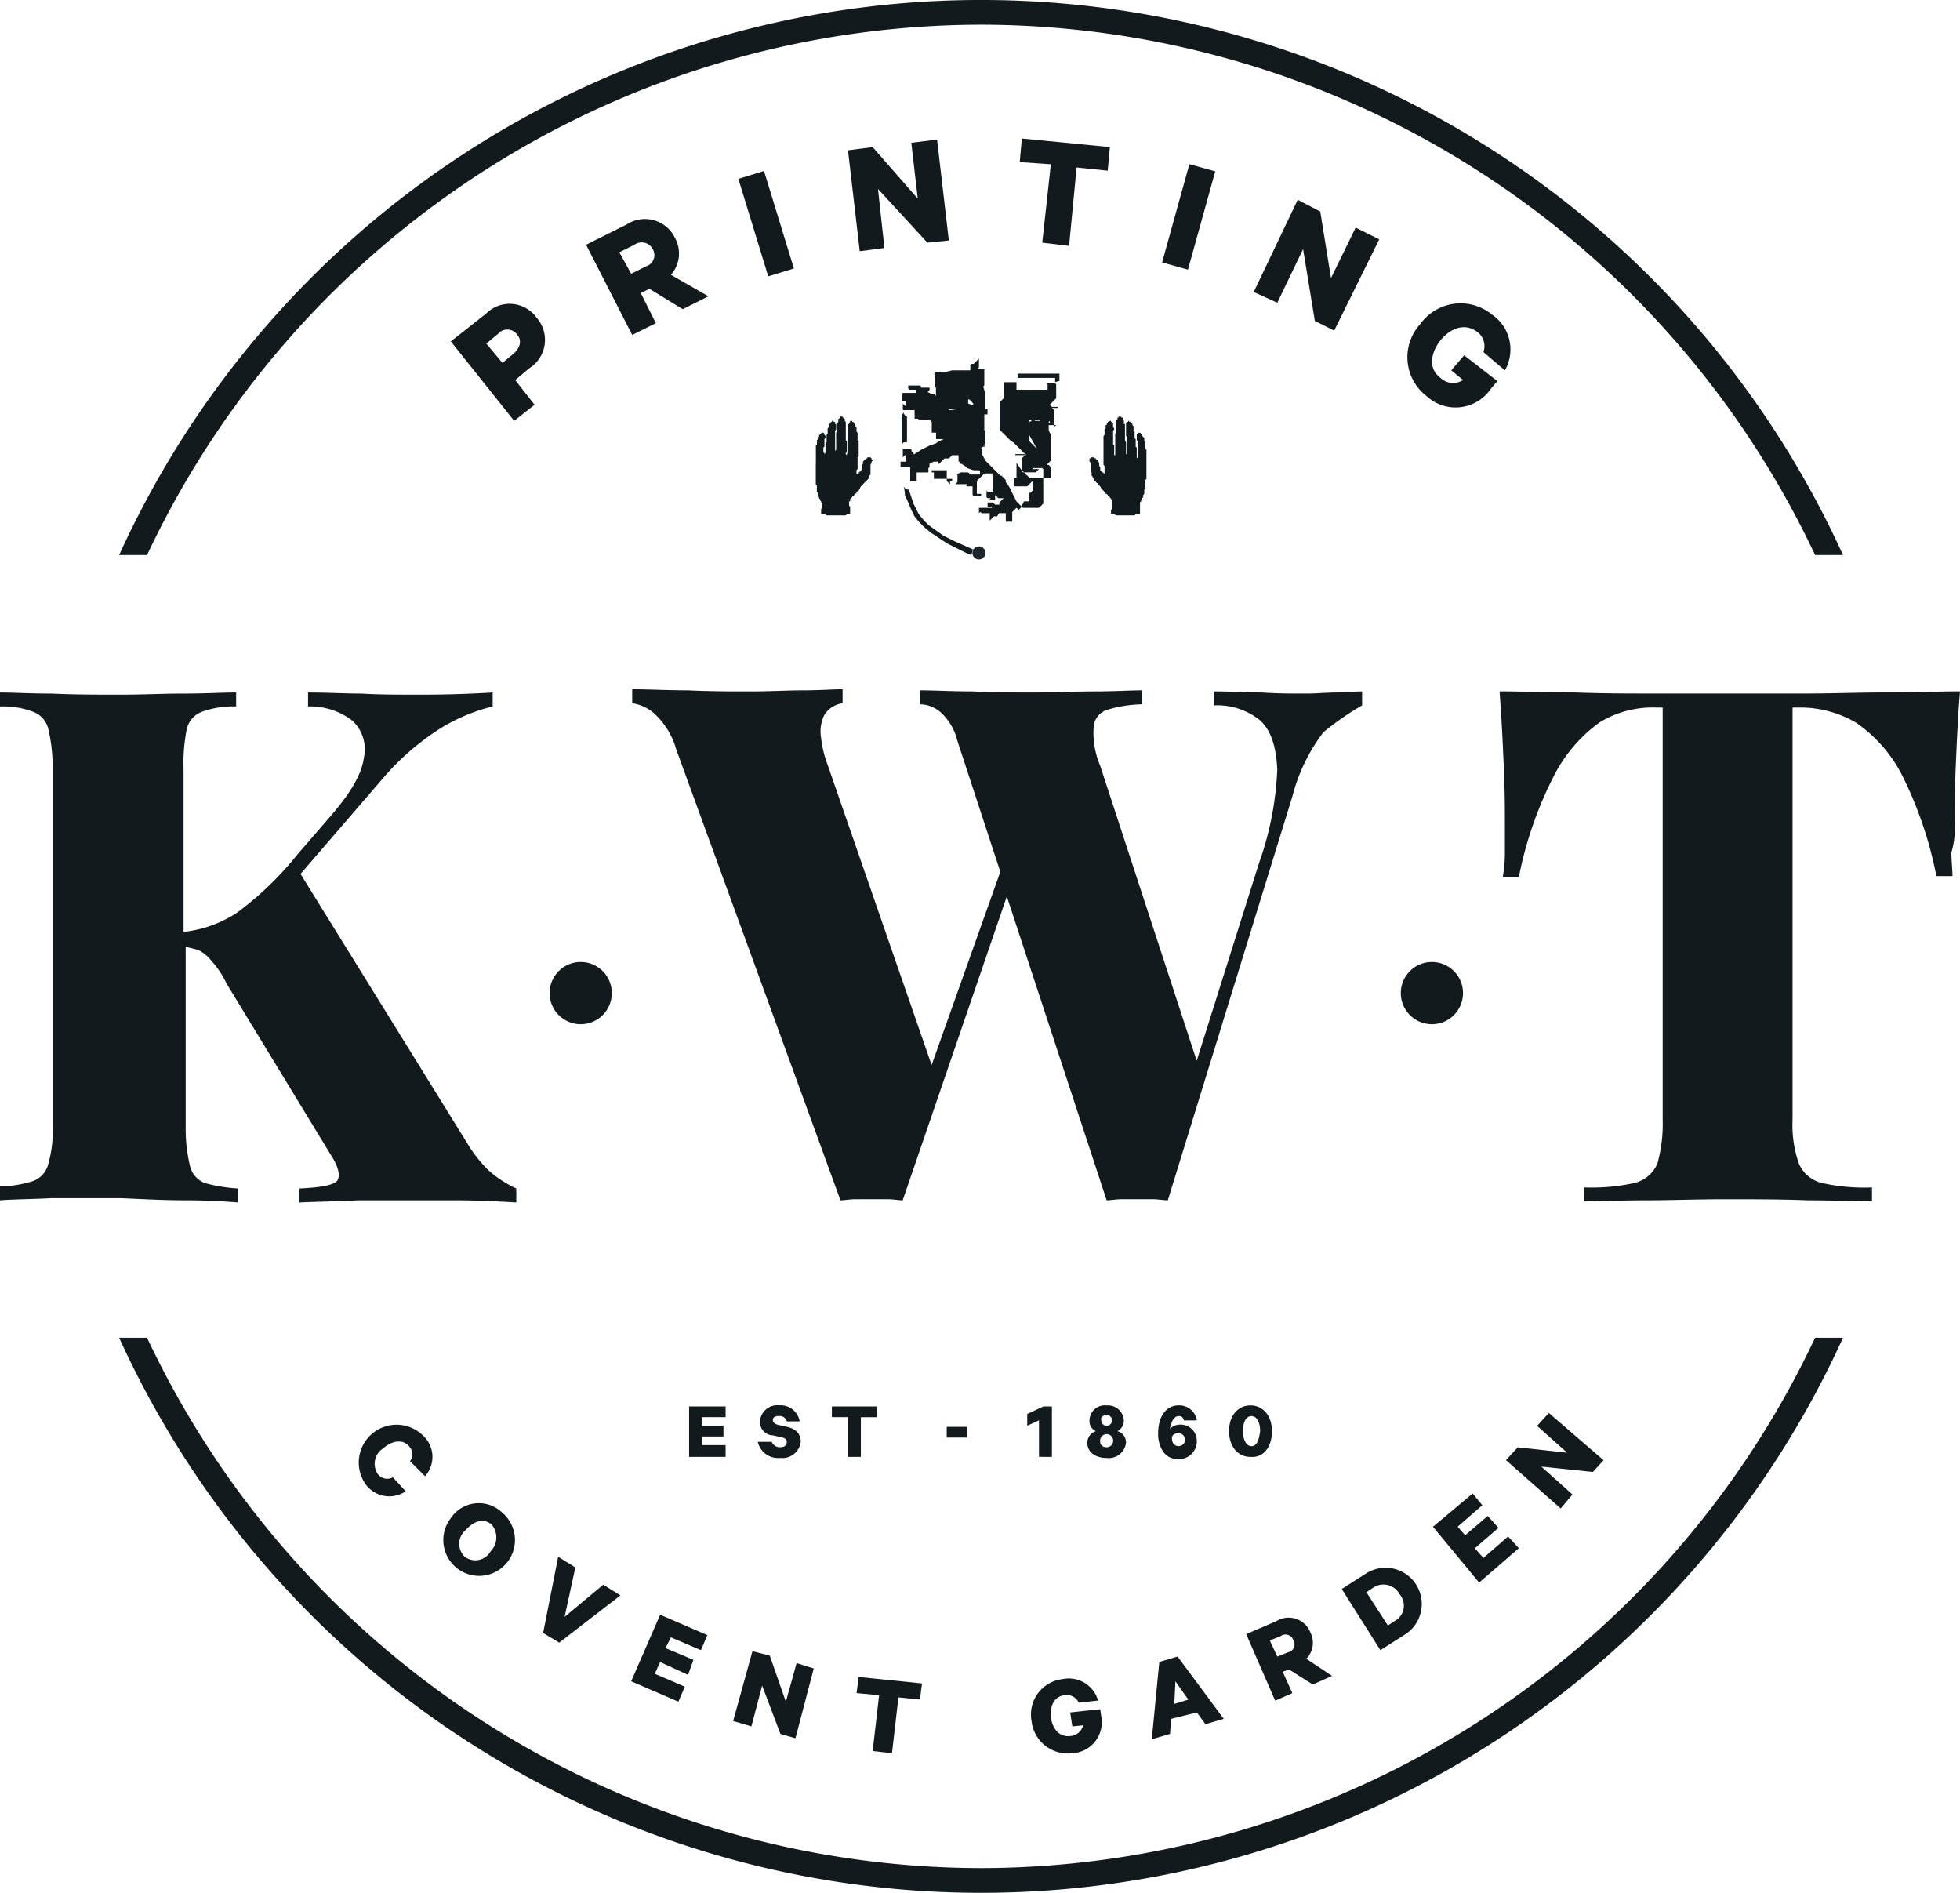<svg xmlns="http://www.w3.org/2000/svg" width="150" height="144.825" viewBox="0 0 150 144.825"><g><path data-name="Path 12" d="M74.178 30.97h.082v.082h.164v-.082h.164l-.164-.164v-.082h-.082l-.082-.082h-.082l-.082.082v.246z" fill="none"/><path data-name="Path 13" d="M95.783 108.434c-.411 0-.657.493-.657 1.15 0 .575.164 1.15.657 1.15.411 0 .657-.493.657-1.15-.082-.657-.246-1.15-.657-1.15z" fill="none"/><path data-name="Path 14" d="M98.987 125.52c-.164-.411-.493-.493-.986-.329l-.821.329.575 1.232.821-.329c.493-.245.576-.574.411-.903z" fill="none"/><path data-name="Path 15" d="M89.95 128.642l-.164 1.643 1.068-.329z" fill="none"/><path data-name="Path 16" d="M49.946 19.14c-.246-.493-.739-.657-1.4-.329l-1.15.575.821 1.643 1.15-.575c.661-.328.825-.821.579-1.314z" fill="none"/><path data-name="Path 17" d="M90.197 110.734a.493.493 0 10-.493-.493c-.082.246.165.493.493.493z" fill="none"/><path data-name="Path 18" d="M38.112 25.465l-.9.739 1.232 1.479.9-.739c.575-.493.575-.986.246-1.4a1.035 1.035 0 00-1.478-.079z" fill="none"/><path data-name="Path 19" d="M106.709 124.123a1.334 1.334 0 00.411-2.054 1.352 1.352 0 00-2.054-.493l-.493.329 1.643 2.547z" fill="none"/><path data-name="Path 20" d="M84.693 109.09a.411.411 0 10-.411-.411c-.082.247.165.411.411.411z" fill="none"/><path data-name="Path 21" d="M85.186 110.323a.5.5 0 10-.493.411.46.46 0 00.493-.411z" fill="none"/><path data-name="Path 22" d="M35.57 117.059a1.373 1.373 0 00-.082 2.054 1.34 1.34 0 001.972-.411 1.373 1.373 0 00.082-2.054c-.576-.492-1.315-.328-1.972.411z" fill="none"/><path data-name="Path 23" d="M55.531 108.433v-.821h-2.793v3.861h2.793v-.9h-1.807v-.661h1.643v-.821h-1.643v-.657z" fill="#131a1e"/><path data-name="Path 24" d="M59.721 110.73a.65.65 0 01-.657-.411h-1.068a1.583 1.583 0 001.725 1.232 1.41 1.41 0 001.561-1.232c0-.575-.329-.986-1.068-1.15l-.739-.164c-.164-.082-.329-.164-.329-.329 0-.246.164-.329.493-.329a.547.547 0 01.575.411h.986a1.471 1.471 0 00-1.561-1.232 1.331 1.331 0 00-1.479 1.232 1.019 1.019 0 00.986 1.068l.739.164c.246.082.329.164.329.329 0 .25-.164.411-.493.411z" fill="#131a1e"/><path data-name="Path 25" d="M65.882 111.473v-3.039h1.232v-.822h-3.45v.821h1.232v3.039z" fill="#131a1e"/><path data-name="Rectangle 9" fill="#131a1e" d="M72.453 109.173h1.561v.821h-1.561z"/><path data-name="Path 26" d="M80.503 111.473v-3.861h-.657l-1.232.575v.9l.9-.411v2.793z" fill="#131a1e"/><path data-name="Path 27" d="M86.172 110.405a.89.89 0 00-.657-.9.9.9 0 00.493-.821 1.213 1.213 0 00-1.314-1.15 1.17 1.17 0 00-1.314 1.15.825.825 0 00.493.821.91.91 0 00-.657.9c0 .739.657 1.15 1.479 1.15a1.327 1.327 0 001.477-1.15zm-1.479-2.136a.411.411 0 11-.411.411c-.081-.25.165-.411.412-.411zm-.493 2.054a.5.5 0 11.493.411c-.328-.004-.492-.165-.492-.411z" fill="#131a1e"/><path data-name="Path 28" d="M90.197 108.351c.246 0 .329.082.411.329h.986a1.352 1.352 0 00-1.4-1.15c-.986 0-1.561.9-1.561 2.136a2.411 2.411 0 00.329 1.314 1.311 1.311 0 001.15.657 1.36 1.36 0 001.479-1.4 1.232 1.232 0 00-1.314-1.232 1.041 1.041 0 00-.739.329c.084-.572.33-.983.659-.983zm0 1.314a.493.493 0 11-.493.493c-.082-.328.164-.492.493-.492z" fill="#131a1e"/><path data-name="Path 29" d="M97.344 109.502c0-1.15-.657-1.972-1.643-1.972s-1.643.821-1.643 1.972.657 1.972 1.643 1.972c.986.081 1.643-.744 1.643-1.972zm-1.561 1.15c-.411 0-.657-.493-.657-1.15 0-.575.164-1.15.657-1.15.411 0 .657.493.657 1.15-.082.657-.246 1.15-.657 1.15z" fill="#131a1e"/><path data-name="Path 30" d="M32.53 112.952a2.217 2.217 0 00-.164-3.122 2.893 2.893 0 00-4.354 3.779 2.237 2.237 0 003.039.493l-.986-1.068a.9.9 0 01-1.15-.246 1.405 1.405 0 01.411-1.972c.657-.575 1.479-.739 1.972-.164a.883.883 0 01.082 1.15z" fill="#131a1e"/><path data-name="Path 31" d="M34.501 116.156a2.742 2.742 0 103.943-.411 2.58 2.58 0 00-3.943.411zm3.039 2.547a1.34 1.34 0 01-1.972.411 1.373 1.373 0 01.082-2.054c.657-.739 1.4-.9 1.972-.411a1.519 1.519 0 01-.081 2.056z" fill="#131a1e"/><path data-name="Path 32" d="M47.481 122.07l-1.314-.821-2.957 2.464.821-3.779-1.314-.821-1.151 5.832 1.232.739z" fill="#131a1e"/><path data-name="Path 33" d="M53.642 126.26l.493-1.15-3.614-1.561-2.218 5.093 3.614 1.561.493-1.15-2.3-.986.411-.9 2.136.986.411-1.15-2.136-.9.411-.821z" fill="#131a1e"/><path data-name="Path 34" d="M56.106 131.682l1.4.411.821-3.122 1.4 3.7 1.15.329 1.4-5.34-1.314-.411-.821 2.957-1.232-3.532-1.325-.332z" fill="#131a1e"/><path data-name="Path 35" d="M68.264 134.145l.493-4.272 1.643.164.164-1.232-4.847-.493-.164 1.232 1.725.164-.493 4.272z" fill="#131a1e"/><path data-name="Path 36" d="M82.065 134.145a2.371 2.371 0 002.218-2.793l-.082-.575-2.3.246.164 1.068.821-.082a1.065 1.065 0 01-.986.821c-.821.082-1.314-.493-1.479-1.4-.082-.9.246-1.643 1.068-1.725a.993.993 0 011.068.575l1.479-.164a2.329 2.329 0 00-2.711-1.643 2.726 2.726 0 00-2.382 3.2 2.792 2.792 0 003.122 2.472z" fill="#131a1e"/><path data-name="Path 37" d="M89.543 132.667l.082-1.15 1.972-.493.657.9 1.4-.411-3.532-4.765-1.4.411-.575 5.915zm.411-4.025l.986 1.4-1.068.329z" fill="#131a1e"/><path data-name="Path 38" d="M100.465 128.888l1.479-.657-1.972-1.314a1.723 1.723 0 00.329-1.972 1.788 1.788 0 00-2.629-.9l-2.3.986 2.218 5.093 1.314-.575-.739-1.643.493-.164zm-2.711-2.136l-.575-1.232.821-.329a.63.63 0 01.986.329.6.6 0 01-.411.9z" fill="#131a1e"/><path data-name="Path 39" d="M107.448 125.11a2.77 2.77 0 10-2.957-4.682l-1.807 1.15 2.957 4.682zm-2.382-3.614a1.405 1.405 0 012.054.493 1.334 1.334 0 01-.411 2.054l-.493.329-1.643-2.547z" fill="#131a1e"/><path data-name="Path 40" d="M113.855 115.991l-1.725 1.479-.575-.657 1.889-1.643-.739-.9-3.039 2.547 3.532 4.272 3.039-2.629-.821-.9-1.889 1.643-.657-.739 1.807-1.561z" fill="#131a1e"/><path data-name="Path 41" d="M115.252 111.719l4.189 3.7.9-1.068-2.382-2.136 3.943.411.821-.9-4.189-3.614-.9.986 2.3 2.054-3.779-.411z" fill="#131a1e"/><path data-name="Path 42" d="M75.082 1.889a70.663 70.663 0 0163.828 40.58h2.136a72.462 72.462 0 00-131.928 0h2.136a70.663 70.663 0 0163.828-40.58z" fill="#131a1e"/><path data-name="Path 43" d="M75.082 142.935a70.663 70.663 0 01-63.828-40.58H9.118a72.462 72.462 0 00131.928 0h-2.136a70.663 70.663 0 01-63.828 40.58z" fill="#131a1e"/><path data-name="Path 44" d="M14.294 91.84c1.561 0 2.875.082 3.943.164v-1.068a12.547 12.547 0 01-2.547-.411 1.863 1.863 0 01-1.15-1.314 12.238 12.238 0 01-.329-2.957v-13.8a8.525 8.525 0 01.986.246 2.91 2.91 0 01.986.821 6.839 6.839 0 011.15 1.725l8.05 13.226c.575.9.657 1.561.411 1.889-.329.329-1.232.493-2.875.575v1.068c1.807-.082 3.286-.082 4.436-.164h7.557c1.643 0 3.2.082 4.6.164v-1.068a8.739 8.739 0 01-2.136-1.4 10.311 10.311 0 01-1.561-1.972L23 66.868l6.161-7.147a19.6 19.6 0 014.6-4.025 13.946 13.946 0 013.943-1.643v-1.068c-1.4.082-3.2.164-5.422.164-1.807 0-3.368 0-4.6-.082-1.232 0-2.629-.082-4.107-.082v1.068a5.323 5.323 0 013.368 1.068 2.982 2.982 0 01.9 2.875c-.164 1.232-.986 2.629-2.464 4.354l-2.624 3.035a24.773 24.773 0 01-4.6 4.436 9.183 9.183 0 01-4.107 1.479V58.817a13.473 13.473 0 01.246-3.039 1.862 1.862 0 011.15-1.314 7.008 7.008 0 012.629-.411v-1.068c-1.068 0-2.382.082-3.943.082-1.643 0-3.2.082-4.847.082-1.889 0-3.614 0-5.34-.082-1.643 0-2.957-.082-3.943-.082v1.068a6.533 6.533 0 012.547.411 1.862 1.862 0 011.15 1.314 12.482 12.482 0 01.329 3.039V86.09a9.126 9.126 0 01-.329 2.957 1.862 1.862 0 01-1.15 1.314A8.573 8.573 0 010 90.772v1.068c.986-.082 2.3-.082 3.943-.164h5.34c1.807.082 3.368.164 5.011.164z" fill="#131a1e"/><path data-name="Path 45" d="M104.244 53.97v-1.068c-.575 0-1.232.082-1.972.082s-1.479.082-2.3.082c-1.15 0-2.3 0-3.368-.082-1.068 0-2.3-.082-3.7-.082v1.068a5.214 5.214 0 013.532 1.15c.821.739 1.232 1.972 1.314 3.779a24.274 24.274 0 01-1.4 7.147l-4.765 15.115-7.393-22.59a6.392 6.392 0 01-.493-2.957 1.487 1.487 0 011.068-1.314 9.775 9.775 0 012.629-.411V52.82c-.9 0-2.136.082-3.614.082s-3.039.082-4.682.082c-1.561 0-3.122 0-4.682-.082-1.561 0-2.875-.082-4.025-.082v1.068a2.442 2.442 0 011.643.657 4.3 4.3 0 011.232 2.136l3.286 10.022-5.257 14.786-7.968-23a8.342 8.342 0 01-.493-2.054 2.859 2.859 0 01.248-1.725 1.932 1.932 0 011.4-.9v-1.072c-.739 0-1.807.082-2.957.082-1.232 0-2.547.082-4.107.082-1.479 0-3.122 0-4.765-.082-1.643 0-3.039-.082-4.272-.082v1.068a3.259 3.259 0 011.725.821 5.9 5.9 0 011.644 2.711l12.568 34.5c.329 0 .739-.082 1.15-.082h2.464c.411 0 .821.082 1.15.082l7.968-23.248 7.64 23.248c.329 0 .739-.082 1.15-.082h2.382c.411 0 .821.082 1.15.082l9.529-30.887a13.745 13.745 0 012.382-4.929 22.115 22.115 0 012.959-2.052z" fill="#131a1e"/><path data-name="Path 46" d="M149.589 63.003c0-.986 0-2.464.082-4.272.082-1.889.164-3.861.329-5.832-1.725 0-3.532.082-5.668.082-2.054 0-4.107.082-6.243.082h-11.337c-2.054 0-4.107 0-6.243-.082-2.054 0-3.943-.082-5.75-.082.164 2.054.246 3.943.329 5.832s.082 3.286.082 4.272v2.3a10.463 10.463 0 01-.164 1.807h1.232a29.387 29.387 0 012.711-7.8 11.472 11.472 0 013.45-4.025 7.77 7.77 0 014.272-1.15h.575v31.544a11.272 11.272 0 01-.411 3.368 2.574 2.574 0 01-1.807 1.479 15.243 15.243 0 01-3.779.329v1.068c1.15 0 2.711-.082 4.6-.082s3.943-.082 6.161-.082 4.354 0 6.407.082c2.054 0 3.7.082 4.847.082v-1.068a14.831 14.831 0 01-3.779-.329 2.573 2.573 0 01-1.807-1.479 8.818 8.818 0 01-.493-3.368V54.135h.657a8.459 8.459 0 014.189 1.15 10.829 10.829 0 013.532 4.025 30 30 0 012.629 7.722h1.232c0-.493-.082-1.15-.082-1.807a6.346 6.346 0 00.247-2.222z" fill="#131a1e"/><circle data-name="Ellipse 1" cx="2.382" cy="2.382" r="2.382" transform="translate(42.059 73.603)" fill="#131a1e"/><circle data-name="Ellipse 2" cx="2.382" cy="2.382" r="2.382" transform="translate(107.202 73.603)" fill="#131a1e"/><path data-name="Path 47" d="M85.186 33.352V32.945l.082-.082v-.09l-.082-.082v-.328h-.082v-.082h-.082v-.082h-.082l-.082.082h-.079v.082l-.082.082v.082h-.082v.246l-.082.082v.418l-.082.082V35.573l.082.082v.575h-.082v-.082h-.082l-.082-.082-.082-.082v-.246l-.082-.082v-.246l-.082-.082v-.082l-.082-.082h-.082v-.091h-.082l-.082-.082h-.246v.082h-.088v.246l.082.082v.665l.082.082v.246l.082.082v.082l.082.082v.082l.082.082h.082v.082l.082.082h.082v.082l.082.082.082.082.082.164.164.164.082.082.082.082v.082h.082l.088.085v.082h.082l.082.082v.082h.082v.082l.082.082v.657l-.082.082v.329h.246l.164.082h1.4l.082-.082h.329V38.448l.082-.082v-.082l.082-.082v-.082l.082-.082v-.165l.082-.082v-.329l.082-.082v-.657l.082-.082V34.42l-.082-.082v-.493l-.082-.082v-.246l-.082-.082-.082-.082v-.162h-.082l-.082-.082h-.167v.082h-.082v.492l.082.082v1.228l-.082.082v-.821l-.082-.082v-.575l-.082-.082v-.492h-.082V32.613l-.082-.082v-.082l-.082-.082-.082-.082h-.082v-.082h-.082v.082h-.082l-.082.082V33.355l.082.082v1.314h-.082v-.903l-.082-.164V32.445h-.082v-.246l-.082-.082v-.164h-.082l-.088-.08h-.164v.082h-.082v.164h-.082v.982l-.082.082V34.829h-.082v-.739l-.082-.082v-.657z" fill="#131a1e"/><path data-name="Path 48" d="M62.432 35.487v1.564l.082.082v.493l.082.082v.246l.082.082v.082l.082.082v.082l.082.082v.082h.082V38.857l-.082.082V39.35h.329l.082.082h1.479l.082-.082h.246v-.577l-.082-.082v-.328h.082v-.164l.082-.082.082-.082v-.082h.082l.082-.082v-.082h.082l.082-.082v-.084l.164-.082.082-.164.082-.164.164-.082v-.082l.082-.082.082-.082.082-.082.082-.082.082-.082v-.082l.082-.082v-.082l.082-.082v-.738l.082-.164v-.086l.082-.082v-.082H66.7v-.086l-.082-.082h-.246v.082h-.082l-.082.082-.082.082-.082.082v.164l-.082.082V35.975h-.082v.082h-.082v.082h-.082v.082h-.084l-.082.082v-.329l.082-.082v-.894l.082-.082v-1.15l-.082-.082v-.575l-.082-.082v-.329l-.082-.082v-.082l-.082-.082v-.082l-.082-.082h-.082v-.082h-.164v.082l-.082.082v.082h-.082v2.135l-.082.164v.082l-.082-.082v-.082l.082-.082v-.821l-.082-.082V32.28l-.082-.082v-.164h-.082v-.082h-.082v-.079h-.164v.082h-.082v.082h-.082v.246l-.082.082v.654l-.082.082v1.314l-.082.082v.246V32.941l.082-.082v-.411h-.082v-.164h-.078l-.082-.082h-.082v.082h-.082v.082h-.082v.082l-.082.082v.164l-.082.082V33.186l-.082.082v.575l-.082.082v.739l-.082.082v-.082l-.082-.082v-.329l.082-.082V33.597l.082-.082v-.164l-.082-.082v-.082l-.082-.082h-.164v.082h-.082v.086h-.082v.164h-.082v.164l-.082.082v.329l-.082.082v1.4z" fill="#131a1e"/><path data-name="Path 49" d="M73.029 28.587h-1.561l.082.082v.246h1.479v-.246z" fill="#131a1e"/><path data-name="Path 50" d="M69.085 33.926l.082-.082h.246v-1.971h-.082v-.082h-.082v-.082h-.082v-.165l-.164.246v2.136z" fill="#131a1e"/><path data-name="Path 51" d="M72.536 41.155l-.329-.164-.575-.411-.575-.411-.329-.329-.411-.493-.246-.493-.164-.329-.246-.739-.082-.246v-.082h-.164l-.082-.082h-.082v-.082h-.083v-.082l.082.493v.164l.329.739.164.411.246.493.329.411.411.411.493.411.986.657.411.246 1.314.657.411.164.082-.329.082-.082-1.479-.657z" fill="#131a1e"/><path data-name="Path 52" d="M77.875 28.587v.328h2.875v.329l.246-.082h.082v-.575h-3.2z" fill="#131a1e"/><path data-name="Line 1" fill="none" stroke="#1e252b" stroke-linecap="round" stroke-linejoin="round" d="M74.918 42.306h0"/><path data-name="Path 53" d="M73.11 31.38h-.489v-.243h-.082v.164l-.493-.493-.082-.164-.082-.164-.082-.082-.164-.082-.164-.082-.164-.082-.164-.082-.164-.082.082-.082.082-.082v-.164h-.657v-.082l-.082-.082h-.9v.241h.082v.082h.493v.246h-.986l-.082.082v.575h.329v.329h-.082l-.082-.082-.082-.082v.493h.9v.657h.246l.082.082h.821l.164.164v.821h.329v.493h.575l-.164.082-.164.082-.164.082-.082.082-.246.082-.246.082-.164.082-.164.082-.164.082-.164.082-.246.164-.164.082-.082.082h-.082v-.082l-.082-.082-.082-.082v-.162h-.657v.657l.082-.082.082-.082h.082v.493h-.42v.414h.739v1.067h.493v-.657h.9v-.329l.082-.082v-.249l.164-.082.164-.082h.329v.164h.082l.082-.082.082-.082.082-.082.082-.082.082-.082h.337l.082-.082.082-.082.082-.082h.493v.493h.082v.164h.164l.082.082.164.082.082.082.082.082.246.082.246.082h.411l.082.082v.246h-.657l-.164-.082-.082-.082h-.577l-.164.082-.164.082h.246v-.081h-.082v.082h-.082v.575l-.082.082-.082.082H72.7l-.079-.082-.082-.082-.082-.082v-.821h-1.15v.164h.164v.492h1.4v.164h-.164v.246h1.314l-.082.164h.493v.657l.082.082h.575v-.163h-.329v-.986l.082-.082.082-.082.082-.082.082-.082.082-.082.082-.082.082-.082h.657V37.619h-.411l-.082-.082v.5l.082.082h.246l-.082.082-.082.082h.493v-.411l.082.082.082.082.082.082h.411l-.082.082-.082.082-.082.082-.082.082v.164h-.329l-.082-.082-.082-.082h-.411v.329h.329v.082h-.988v.411l.082-.082h.082v.082h.657V39.837l.082-.082.082-.082.082-.082.082-.082h.246l.082-.164.082-.082h.493v.657h.493v-.739l.329-.329.164.164.082-.082.082-.082.082-.082v-.082l.082-.164.082-.164h.411v-.657h.082l.082-.082.082-.082V36.8l-.082.082-.082.082-.082.082-.082.082-.082.082h-.986v-.657h.164v-1.15l.329.493.082.082.082.082.082.082.082.082.082.082.082.082.082.082.082.082h1.642v-.815l-.082-.082-.082-.082h-.164l.082-.082.082-.082.082-.082.082-.082v-1.976l-.082-.164-.082-.164V32.284l.082-.082v.164h-.657l.082-.082.082-.082h-.657v-.165l.082-.082.082-.082v-.246h-.493l.082.082v.493l-.164.082-.164.082v.246l-.082-.082-.082-.082-.082-.082-.082-.082-.082-.082-.082-.082 1.232 2.218-.082-.082-.082-.082-.082-.082-.082-.082-.082-.082-.082-.082-.082-.082v-1.645h.822v.411h-.493v.329h.9v-.329h.822l-.082.082h-.082V31.38l-.082-.082-.082-.082h.411l.082-.082h-.493l-.082-.082-.082-.082.082-.082.082-.082.082-.082.082-.082.082-.082.082-.082v-1.069l-.082-.082h-.657l.082.082v.411h-2.382v-.575h-.986v1.232l-.082.082-.082.082-.082.082v2.214l.082.082.082.082.082.082.082.082.082.082.082.082.082.082.082.082.082.082.082.082.164.082.164.164.082.082.082.082.082.082.082.082.493.493h-.822v-.082h.822l-.082.082-.082.082-.082.082-.082.082v.986l.082.082h.986l.082-.082.082-.082.082-.082h-.494v-.082h.739l.082.082v2.635l-.082.082-.082.082-.082.082-.082.082h-1.232l-.082-.082-.082-.082-.082-.082-.082-.082-.082-.082-.082-.082-.082-.164-.082-.164-.082-.164-.082-.164-.082-.164-.082-.164-.082-.164-.246-.329v-.164l-.082-.082-.082-.082-.082-.082-.082-.082h-.082l-.082-.082-.082-.082-.082-.082-.082-.082-.082-.082-.082-.082-.082-.082-.082-.082-.082-.082-.082-.082-.082-.082-.082-.082-.082-.082-.082-.082-.082-.164-.082-.164-.082-.164v-.329l-.082-.164.164-.082h.164v-.082h-.164l.082-.082.082-.082v-.996h-.082v-1.228h.246v-.411h-.164v-1.15l-.164-.575.082-.082v-1.232h-.493l.082-.164v-.658l-.082.082-.082.082-.082.082-.082.082-.082.082h-.164l-.082.082v.408h-1.4l-.329.082-.329.082h-.657v1.393-.329.493-.411h.082v.657l-.164-.164h-.329l-.082-.082-.082-.082-.164-.082-.164-.082h-.411v.575h.082l.082.082.082.082.082.082v.329l.082.082 2.465.329zm.986-.493v-.329h.082l.082.082.082.082.082.082.082.164h-.164l-.246-.082z" fill="#131a1e"/><path data-name="Path 54" d="M41.074 24.316a2.539 2.539 0 00-3.861-.329l-2.711 2.136 4.847 6.079 1.561-1.232-1.479-1.889 1.068-.9a2.563 2.563 0 00.575-3.865zm-1.725 2.711l-.9.739-1.232-1.479.9-.739a.921.921 0 011.479.082c.328.411.246.904-.247 1.397z" fill="#131a1e"/><path data-name="Path 55" d="M50.192 24.726l-1.15-2.3.657-.329 2.547 1.561 1.972-.986-2.875-1.643a2.45 2.45 0 00.329-2.793 2.55 2.55 0 00-3.7-1.068l-3.12 1.561 3.532 6.9zm-2.793-5.422l1.15-.575a.946.946 0 011.4.329.893.893 0 01-.493 1.314l-1.15.575z" fill="#131a1e"/><path data-name="Rectangle 10" fill="#131a1e" d="M58.471 13.082l2.287 7.461-1.964.602-2.287-7.461z"/><path data-name="Path 56" d="M64.896 11.5l.9 7.722 1.889-.246-.493-4.518 3.779 4.107 1.643-.164-.9-7.722-1.972.246.493 4.272-3.45-3.943z" fill="#131a1e"/><path data-name="Path 57" d="M78.039 12.404l2.382.164-.657 6 2.054.246.575-6 2.382.246.164-1.807-6.736-.657z" fill="#131a1e"/><path data-name="Rectangle 11" fill="#131a1e" d="M88.936 20.082l2.087-7.52 1.98.55-2.088 7.52z"/><path data-name="Path 58" d="M99.726 19.058l.9 5.5 1.479.739 3.45-6.982-1.807-.9-1.886 3.864-.821-5.093-1.725-.9-3.369 7.058 1.807.821z" fill="#131a1e"/><path data-name="Path 59" d="M115.17 28.341a3.231 3.231 0 00-.986-4.272 3.8 3.8 0 00-5.5.739 3.751 3.751 0 00.493 5.5 3.264 3.264 0 004.929-.575l.493-.575-2.547-1.972-.986 1.15.9.739a1.383 1.383 0 01-1.725-.164c-.9-.657-.821-1.807 0-2.875.821-.986 1.889-1.314 2.793-.657a1.356 1.356 0 01.493 1.561z" fill="#131a1e"/></g></svg>